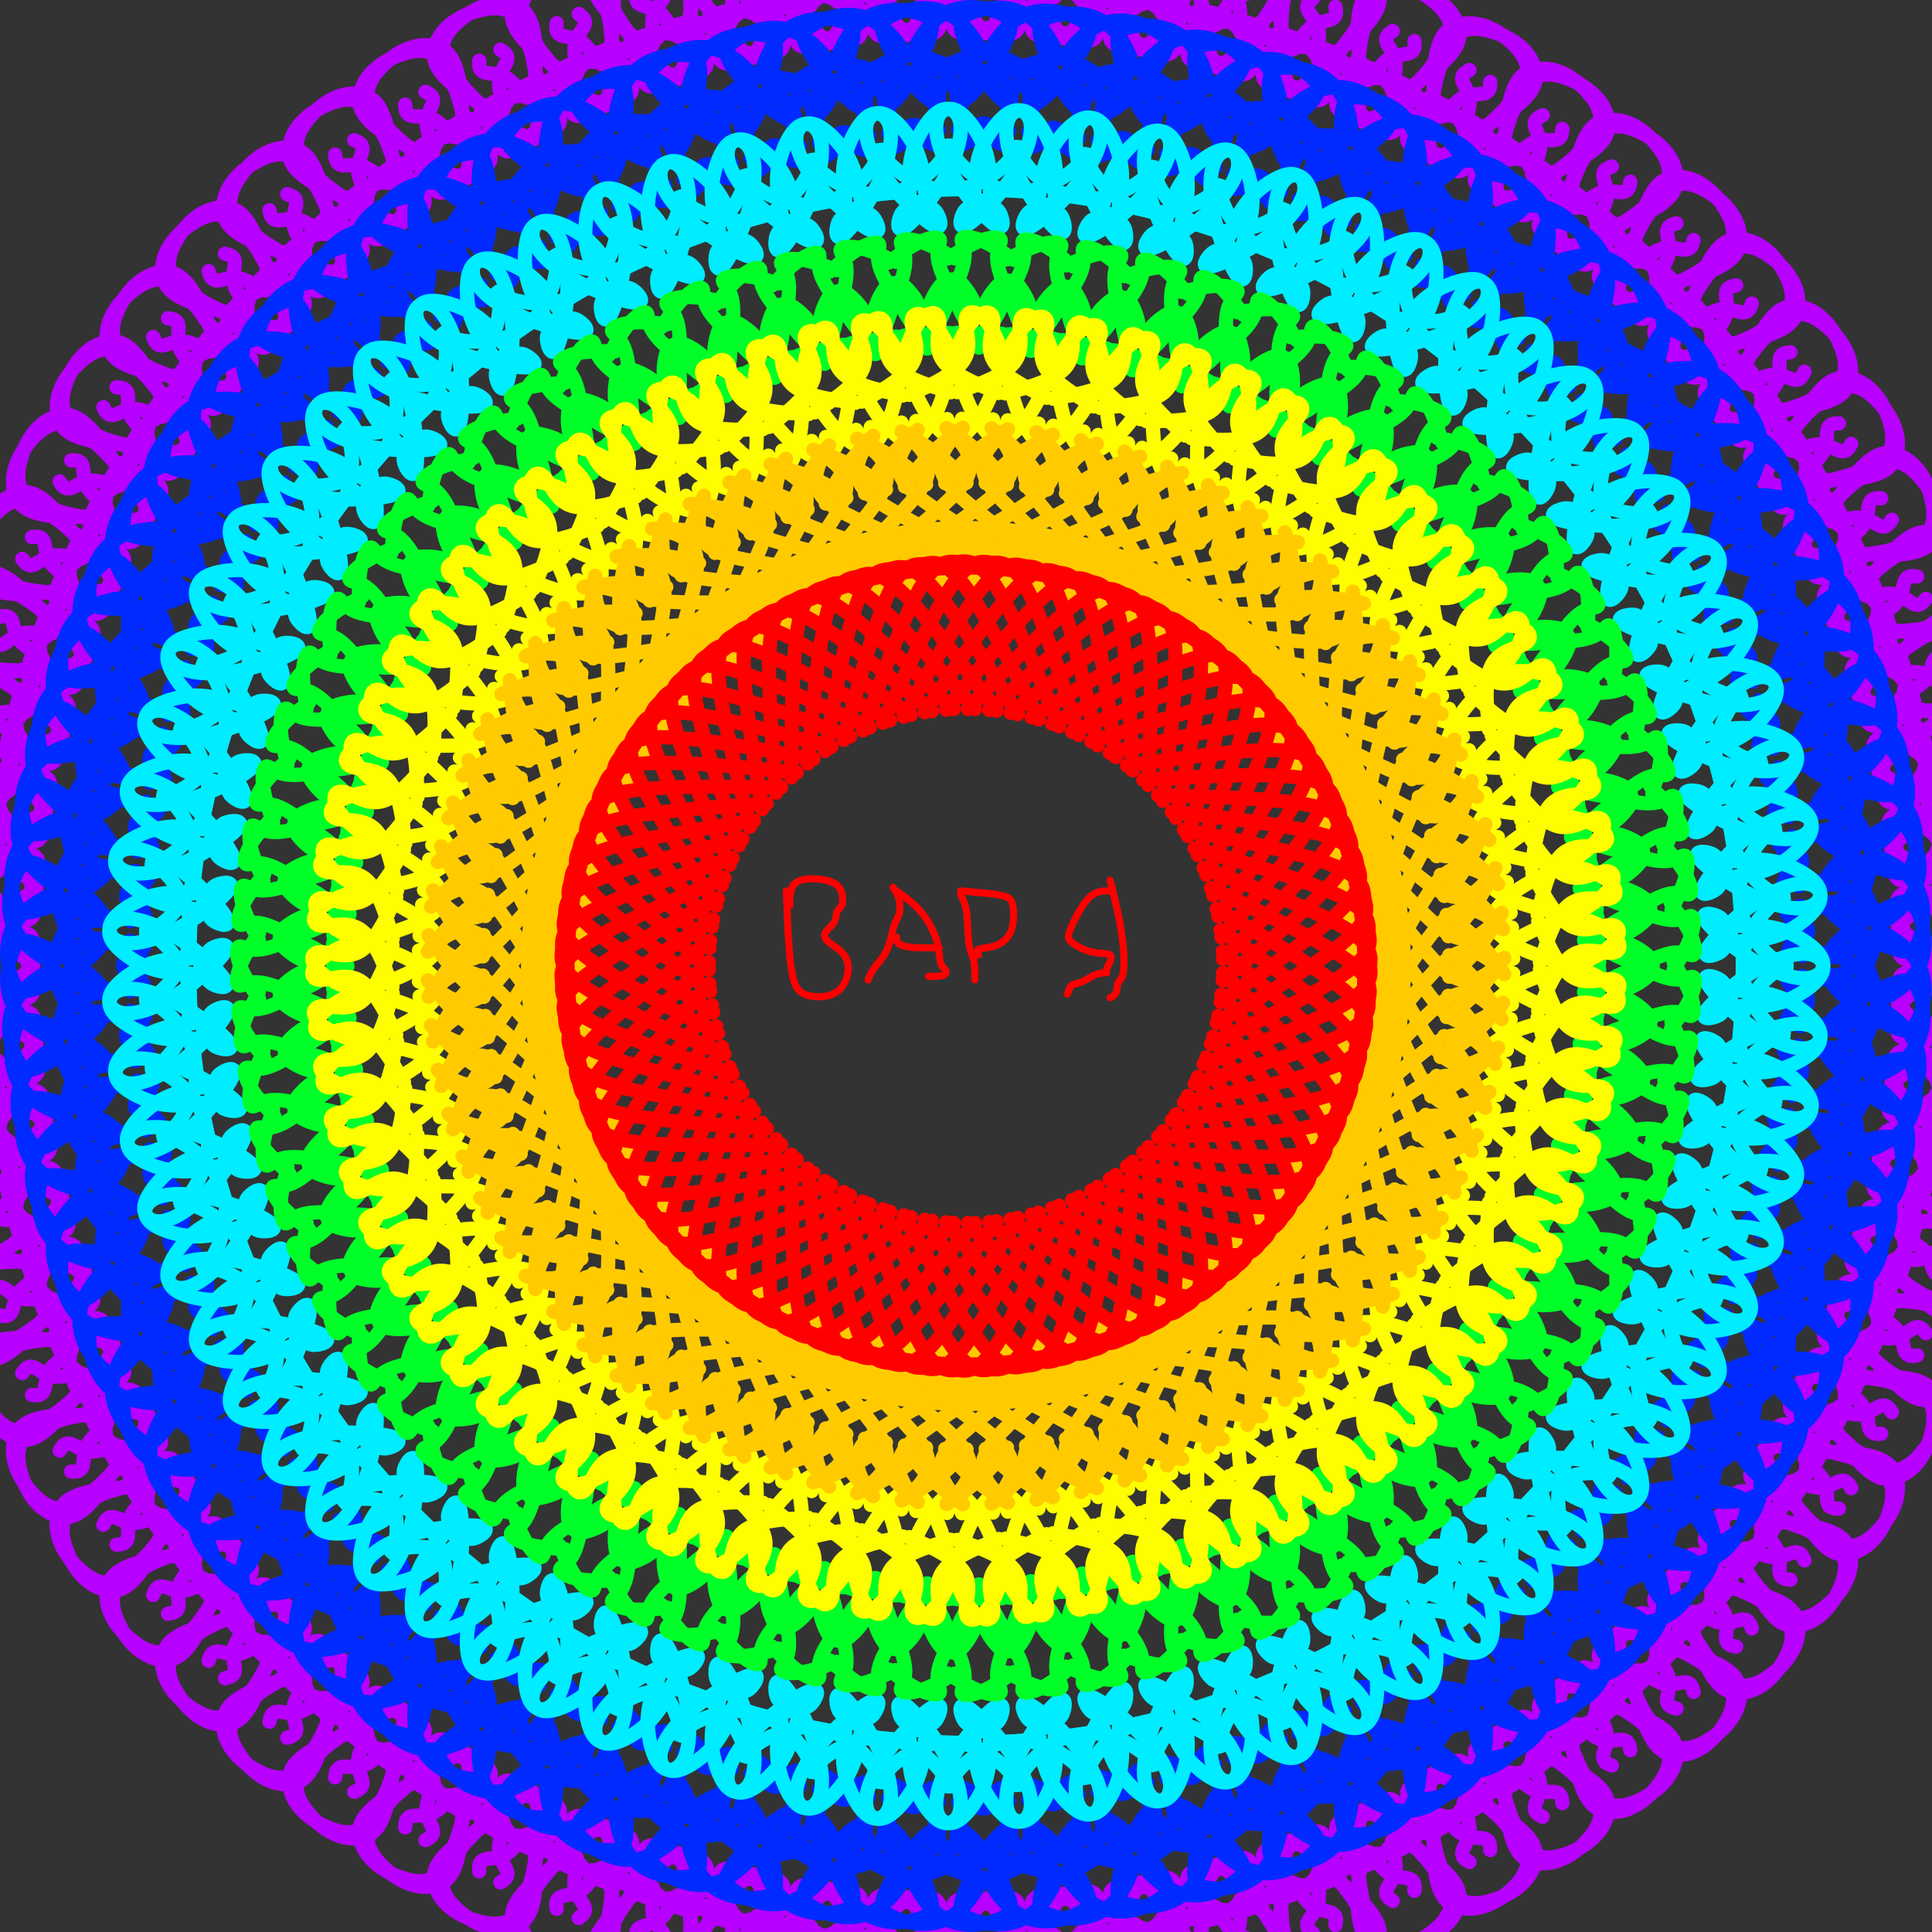 <?xml version="1.0" encoding="utf-8"?>
<!-- Generator: https://www.toybytoy.com/console/Draw-mandala -->
<svg width="543" class="boundless" height="543" viewBox="0 0 543 543" xmlns="http://www.w3.org/2000/svg" xmlns:xlink="http://www.w3.org/1999/xlink"><rect x="0" y="0" width="543" height="543" fill="#333333" stroke="none"/><style>symbol{overflow: visible;}</style><defs><symbol id="fig1"><path d="M-191.5,-179.1L-194,-179.4C-196.5,-179.7,-201.5,-180.4,-205.2,-180.1C-208.8,-179.7,-211.2,-178.4,-213,-176.6C-214.8,-174.7,-216.2,-172.4,-217,-167.2C-217.8,-162.1,-218.2,-154.1,-218.8,-148.9C-219.5,-143.7,-220.5,-141.4,-221.7,-139.9C-222.8,-138.4,-224.2,-137.7,-226.5,-139.1C-228.8,-140.4,-232.2,-143.7,-234.8,-145.4C-237.5,-147.1,-239.5,-147.1,-242.7,-148.4C-245.8,-149.7,-250.2,-152.4,-253.8,-152.6C-257.5,-152.7,-260.5,-150.4,-262.8,-147.7C-265.2,-145.1,-266.8,-142.1,-267.5,-139.1C-268.2,-136.1,-267.8,-133.1,-266.5,-130.9C-265.2,-128.7,-262.8,-127.4,-258.5,-126.7C-254.2,-126.1,-247.8,-126.1,-244.5,-126.6C-241.2,-127.1,-240.8,-128.1,-242,-129.4C-243.2,-130.7,-245.8,-132.4,-247,-134.6C-248.2,-136.7,-247.8,-139.4,-248.3,-140.7C-248.8,-142.1,-250.2,-142.1,-250.8,-142.1L-251.5,-142.1" fill="none" stroke="#b700ff" stroke-width="4" stroke-linecap="round"></path></symbol><symbol id="fig2"><path d="M-202.5,-159.1L-204.3,-159.2C-206.2,-159.4,-209.8,-159.7,-213.2,-158.9C-216.5,-158.1,-219.5,-156.1,-221.7,-153.2C-223.8,-150.4,-225.2,-146.7,-225.5,-144.2C-225.8,-141.7,-225.2,-140.4,-221.3,-139.4C-217.5,-138.4,-210.5,-137.7,-205.5,-138.1C-200.5,-138.4,-197.5,-139.7,-198.3,-140.9C-199.2,-142.1,-203.8,-143.1,-206.7,-141.7C-209.5,-140.4,-210.5,-136.7,-214,-133.4C-217.5,-130.1,-223.5,-127.1,-225.3,-122.2C-227.2,-117.4,-224.8,-110.7,-220.5,-106.4C-216.2,-102.1,-209.8,-100.1,-209,-99.1C-208.2,-98.1,-212.8,-98.1,-215,-97.2C-217.2,-96.4,-216.8,-94.7,-215.8,-93.6C-214.8,-92.4,-213.2,-91.7,-213.3,-91.1C-213.5,-90.4,-215.5,-89.7,-216.5,-89.4L-217.5,-89.1" fill="none" stroke="#002aff" stroke-width="4" stroke-linecap="round"></path></symbol><symbol id="fig3"><path d="M-169.5,-137.1L-171,-138.2C-172.5,-139.4,-175.5,-141.7,-179.8,-143.1C-184.2,-144.4,-189.8,-144.7,-192.8,-143.4C-195.8,-142.1,-196.2,-139.1,-193.7,-136.6C-191.2,-134.1,-185.8,-132.1,-178.8,-131.4C-171.8,-130.7,-163.2,-131.4,-160.5,-132.6C-157.8,-133.7,-161.2,-135.4,-163.2,-135.6C-165.2,-135.7,-165.8,-134.4,-167.7,-133.6C-169.5,-132.7,-172.5,-132.4,-174.3,-131.1C-176.2,-129.7,-176.8,-127.4,-179.2,-125.2C-181.5,-123.1,-185.5,-121.1,-188.8,-120.1C-192.2,-119.1,-194.8,-119.1,-196.2,-119.1L-197.5,-119.1" fill="none" stroke="#00ecff" stroke-width="4" stroke-linecap="round"></path></symbol><symbol id="fig4"><path d="M-161.5,-116.1L-161.3,-117.9C-161.2,-119.7,-160.8,-123.4,-160,-126.2C-159.2,-129.1,-157.8,-131.1,-157,-131.2C-156.2,-131.4,-155.8,-129.7,-154.3,-128.2C-152.8,-126.7,-150.2,-125.4,-146.3,-124.4C-142.5,-123.4,-137.5,-122.7,-135.5,-123.2C-133.5,-123.7,-134.5,-125.4,-137,-126.4C-139.5,-127.4,-143.5,-127.7,-145,-127.2C-146.5,-126.7,-145.5,-125.4,-143,-124.1C-140.5,-122.7,-136.5,-121.4,-133.7,-121.1C-130.8,-120.7,-129.2,-121.4,-128.2,-122.6C-127.2,-123.7,-126.8,-125.4,-125,-126.6C-123.2,-127.7,-119.8,-128.4,-118.2,-128.7L-116.5,-129.1" fill="none" stroke="#00ff28" stroke-width="4" stroke-linecap="round"></path></symbol><symbol id="fig5"><path d="M-121.5,-106.1L-120.2,-109.4C-118.8,-112.7,-116.2,-119.4,-117,-123.7C-117.8,-128.1,-122.2,-130.1,-124,-131.9C-125.8,-133.7,-125.2,-135.4,-122.8,-135.9C-120.5,-136.4,-116.5,-135.7,-111.8,-133.2C-107.2,-130.7,-101.8,-126.4,-96.8,-123.9C-91.8,-121.4,-87.2,-120.7,-86,-121.2C-84.8,-121.7,-87.2,-123.4,-88.3,-124.2L-89.5,-125.1" fill="none" stroke="#fffe00" stroke-width="4" stroke-linecap="round"></path></symbol><symbol id="fig6"><path d="M-70.5,-116.1L-70.2,-117.9C-69.8,-119.7,-69.2,-123.4,-67.5,-127.6C-65.8,-131.7,-63.2,-136.4,-62.5,-137.6C-61.8,-138.7,-63.2,-136.4,-64,-133.1C-64.8,-129.7,-65.2,-125.4,-60.7,-122.4C-56.2,-119.4,-46.8,-117.7,-40.2,-115.7C-33.5,-113.7,-29.5,-111.4,-27.7,-109.7C-25.8,-108.1,-26.2,-107.1,-26.8,-108.2C-27.5,-109.4,-28.5,-112.7,-26.5,-115.7C-24.5,-118.7,-19.5,-121.4,-14.2,-122.4C-8.8,-123.4,-3.2,-122.7,1.8,-119.7C6.8,-116.7,11.2,-111.4,14.3,-108.4C17.5,-105.4,19.5,-104.7,21.7,-105.2C23.8,-105.7,26.2,-107.4,27.3,-108.2L28.5,-109.1" fill="none" stroke="#ffcb00" stroke-width="4" stroke-linecap="round"></path></symbol><symbol id="fig7"><path d="M-17.5,-70.1L-13.5,-77.2C-9.5,-84.4,-1.5,-98.7,4.2,-105.9C9.8,-113.1,13.2,-113.1,15.5,-112.6C17.8,-112.1,19.2,-111.1,19.8,-110.6L20.5,-110.1" fill="none" stroke="#ff0000" stroke-width="4" stroke-linecap="round"></path></symbol><symbol id="fig8"><path d="M-50.5,-21.1L-50.3,-16.7C-50.2,-12.4,-49.8,-3.7,-49,1.3C-48.2,6.3,-46.8,7.6,-44.3,8.3C-41.8,8.9,-38.2,8.9,-35.8,6.9C-33.5,4.9,-32.5,0.9,-33.5,-1.7C-34.5,-4.4,-37.5,-5.7,-38.8,-6.9C-40.2,-8.1,-39.8,-9.1,-39.2,-9.9C-38.5,-10.7,-37.5,-11.4,-37,-12.4C-36.5,-13.4,-36.5,-14.7,-36.2,-15.4C-35.8,-16.1,-35.2,-16.1,-34.8,-17.4C-34.5,-18.7,-34.5,-21.4,-36.5,-22.9C-38.5,-24.4,-42.5,-24.7,-45,-24.4C-47.5,-24.1,-48.5,-23.1,-49,-21.7C-49.5,-20.4,-49.5,-18.7,-49.5,-17.9L-49.5,-17.1" fill="none" stroke="#ff0000" stroke-width="2" stroke-linecap="round"></path></symbol><symbol id="fig9"><path d="M-20.5,-22.1L-20.2,-21.6C-19.8,-21.1,-19.2,-20.1,-18.8,-18.7C-18.5,-17.4,-18.5,-15.7,-18.8,-14.6C-19.2,-13.4,-19.8,-12.7,-20.3,-11.1C-20.8,-9.4,-21.2,-6.7,-22.2,-4.6C-23.2,-2.4,-24.8,-0.7,-25.8,0.6C-26.8,1.9,-27.2,2.9,-27.3,3.4L-27.5,3.9" fill="none" stroke="#ff0000" stroke-width="2" stroke-linecap="round"></path></symbol><symbol id="fig10"><path d="M-19.5,-21.1L-18.3,-20.2C-17.2,-19.4,-14.8,-17.7,-12.8,-15.4C-10.8,-13.1,-9.2,-10.1,-8.3,-7.4C-7.5,-4.7,-7.5,-2.4,-7.2,-1.1C-6.8,0.3,-6.2,0.6,-5.8,1.1C-5.5,1.6,-5.5,2.3,-6.3,2.6C-7.2,2.9,-8.8,2.9,-9.7,2.9L-10.5,2.9" fill="none" stroke="#ff0000" stroke-width="2" stroke-linecap="round"></path></symbol><symbol id="fig11"><path d="M-19.5,-8.1L-19.5,-7.7C-19.5,-7.4,-19.5,-6.7,-18.8,-6.2C-18.2,-5.7,-16.8,-5.4,-14.8,-5.2C-12.8,-5.1,-10.2,-5.1,-8.8,-5.1L-7.5,-5.1" fill="none" stroke="#ff0000" stroke-width="2" stroke-linecap="round"></path></symbol><symbol id="fig12"><path d="M-1.5,-20.1L-1.2,-19.4C-0.8,-18.7,-0.2,-17.4,0.2,-14.9C0.5,-12.4,0.5,-8.7,0.8,-6.4C1.2,-4.1,1.8,-3.1,2.2,-1.6C2.5,-0.1,2.5,1.9,2.5,2.9L2.5,3.9" fill="none" stroke="#ff0000" stroke-width="2" stroke-linecap="round"></path></symbol><symbol id="fig13"><path d="M-1.5,-21.1L0.7,-20.9C2.8,-20.7,7.2,-20.4,9.7,-19.9C12.2,-19.4,12.8,-18.7,13.2,-16.9C13.5,-15.1,13.5,-12.1,12.7,-9.9C11.8,-7.7,10.2,-6.4,8.3,-5.7C6.5,-5.1,4.5,-5.1,3.7,-4.7C2.8,-4.4,3.2,-3.7,3.3,-3.4L3.5,-3.1" fill="none" stroke="#ff0000" stroke-width="2" stroke-linecap="round"></path></symbol><symbol id="fig14"><path d="M40.5,-24.1L41.2,-21.4C41.8,-18.7,43.2,-13.4,43.8,-8.7C44.5,-4.1,44.5,-0.1,44.2,1.9C43.8,3.9,43.2,3.9,42.8,4.6C42.5,5.3,42.5,6.6,42.2,7.4C41.8,8.3,41.2,8.6,40.8,8.8L40.5,8.9" fill="none" stroke="#ff0000" stroke-width="2" stroke-linecap="round"></path></symbol><symbol id="fig15"><path d="M40.5,-21.1L39.5,-21.1C38.5,-21.1,36.5,-21.1,34.5,-19.1C32.5,-17.1,30.5,-13.1,29.5,-10.7C28.5,-8.4,28.5,-7.7,29.7,-6.7C30.8,-5.7,33.2,-4.4,35.5,-3.9C37.8,-3.4,40.2,-3.7,40.7,-2.9C41.2,-2.1,39.8,-0.1,39.5,0.9C39.2,1.9,39.8,1.9,39.5,1.9C39.2,1.9,37.8,1.9,36.5,2.4C35.2,2.9,33.8,3.9,32.7,4.4C31.5,4.9,30.5,4.9,29.8,5.4C29.2,5.9,28.8,6.9,28.7,7.4L28.5,7.9" fill="none" stroke="#ff0000" stroke-width="2" stroke-linecap="round"></path></symbol></defs><g transform="translate(271.5, 271.5)"><g id="layer1"><use xlink:href="#fig1" transform="rotate(0)"></use><use xlink:href="#fig1" transform="rotate(2.4) scale(-1,1)"></use><use xlink:href="#fig1" transform="rotate(4.8)"></use><use xlink:href="#fig1" transform="rotate(7.2) scale(-1,1)"></use><use xlink:href="#fig1" transform="rotate(9.6)"></use><use xlink:href="#fig1" transform="rotate(12) scale(-1,1)"></use><use xlink:href="#fig1" transform="rotate(14.4)"></use><use xlink:href="#fig1" transform="rotate(16.8) scale(-1,1)"></use><use xlink:href="#fig1" transform="rotate(19.2)"></use><use xlink:href="#fig1" transform="rotate(21.6) scale(-1,1)"></use><use xlink:href="#fig1" transform="rotate(24)"></use><use xlink:href="#fig1" transform="rotate(26.4) scale(-1,1)"></use><use xlink:href="#fig1" transform="rotate(28.8)"></use><use xlink:href="#fig1" transform="rotate(31.2) scale(-1,1)"></use><use xlink:href="#fig1" transform="rotate(33.6)"></use><use xlink:href="#fig1" transform="rotate(36) scale(-1,1)"></use><use xlink:href="#fig1" transform="rotate(38.4)"></use><use xlink:href="#fig1" transform="rotate(40.8) scale(-1,1)"></use><use xlink:href="#fig1" transform="rotate(43.2)"></use><use xlink:href="#fig1" transform="rotate(45.6) scale(-1,1)"></use><use xlink:href="#fig1" transform="rotate(48)"></use><use xlink:href="#fig1" transform="rotate(50.4) scale(-1,1)"></use><use xlink:href="#fig1" transform="rotate(52.8)"></use><use xlink:href="#fig1" transform="rotate(55.2) scale(-1,1)"></use><use xlink:href="#fig1" transform="rotate(57.6)"></use><use xlink:href="#fig1" transform="rotate(60) scale(-1,1)"></use><use xlink:href="#fig1" transform="rotate(62.4)"></use><use xlink:href="#fig1" transform="rotate(64.8) scale(-1,1)"></use><use xlink:href="#fig1" transform="rotate(67.2)"></use><use xlink:href="#fig1" transform="rotate(69.6) scale(-1,1)"></use><use xlink:href="#fig1" transform="rotate(72)"></use><use xlink:href="#fig1" transform="rotate(74.4) scale(-1,1)"></use><use xlink:href="#fig1" transform="rotate(76.8)"></use><use xlink:href="#fig1" transform="rotate(79.2) scale(-1,1)"></use><use xlink:href="#fig1" transform="rotate(81.6)"></use><use xlink:href="#fig1" transform="rotate(84) scale(-1,1)"></use><use xlink:href="#fig1" transform="rotate(86.4)"></use><use xlink:href="#fig1" transform="rotate(88.8) scale(-1,1)"></use><use xlink:href="#fig1" transform="rotate(91.2)"></use><use xlink:href="#fig1" transform="rotate(93.6) scale(-1,1)"></use><use xlink:href="#fig1" transform="rotate(96)"></use><use xlink:href="#fig1" transform="rotate(98.4) scale(-1,1)"></use><use xlink:href="#fig1" transform="rotate(100.8)"></use><use xlink:href="#fig1" transform="rotate(103.2) scale(-1,1)"></use><use xlink:href="#fig1" transform="rotate(105.6)"></use><use xlink:href="#fig1" transform="rotate(108) scale(-1,1)"></use><use xlink:href="#fig1" transform="rotate(110.4)"></use><use xlink:href="#fig1" transform="rotate(112.8) scale(-1,1)"></use><use xlink:href="#fig1" transform="rotate(115.2)"></use><use xlink:href="#fig1" transform="rotate(117.6) scale(-1,1)"></use><use xlink:href="#fig1" transform="rotate(120)"></use><use xlink:href="#fig1" transform="rotate(122.4) scale(-1,1)"></use><use xlink:href="#fig1" transform="rotate(124.8)"></use><use xlink:href="#fig1" transform="rotate(127.2) scale(-1,1)"></use><use xlink:href="#fig1" transform="rotate(129.6)"></use><use xlink:href="#fig1" transform="rotate(132) scale(-1,1)"></use><use xlink:href="#fig1" transform="rotate(134.4)"></use><use xlink:href="#fig1" transform="rotate(136.8) scale(-1,1)"></use><use xlink:href="#fig1" transform="rotate(139.2)"></use><use xlink:href="#fig1" transform="rotate(141.6) scale(-1,1)"></use><use xlink:href="#fig1" transform="rotate(144)"></use><use xlink:href="#fig1" transform="rotate(146.4) scale(-1,1)"></use><use xlink:href="#fig1" transform="rotate(148.8)"></use><use xlink:href="#fig1" transform="rotate(151.2) scale(-1,1)"></use><use xlink:href="#fig1" transform="rotate(153.6)"></use><use xlink:href="#fig1" transform="rotate(156) scale(-1,1)"></use><use xlink:href="#fig1" transform="rotate(158.4)"></use><use xlink:href="#fig1" transform="rotate(160.8) scale(-1,1)"></use><use xlink:href="#fig1" transform="rotate(163.2)"></use><use xlink:href="#fig1" transform="rotate(165.6) scale(-1,1)"></use><use xlink:href="#fig1" transform="rotate(168)"></use><use xlink:href="#fig1" transform="rotate(170.4) scale(-1,1)"></use><use xlink:href="#fig1" transform="rotate(172.8)"></use><use xlink:href="#fig1" transform="rotate(175.2) scale(-1,1)"></use><use xlink:href="#fig1" transform="rotate(177.6)"></use><use xlink:href="#fig1" transform="rotate(180) scale(-1,1)"></use><use xlink:href="#fig1" transform="rotate(182.4)"></use><use xlink:href="#fig1" transform="rotate(184.8) scale(-1,1)"></use><use xlink:href="#fig1" transform="rotate(187.2)"></use><use xlink:href="#fig1" transform="rotate(189.6) scale(-1,1)"></use><use xlink:href="#fig1" transform="rotate(192)"></use><use xlink:href="#fig1" transform="rotate(194.4) scale(-1,1)"></use><use xlink:href="#fig1" transform="rotate(196.8)"></use><use xlink:href="#fig1" transform="rotate(199.2) scale(-1,1)"></use><use xlink:href="#fig1" transform="rotate(201.6)"></use><use xlink:href="#fig1" transform="rotate(204) scale(-1,1)"></use><use xlink:href="#fig1" transform="rotate(206.4)"></use><use xlink:href="#fig1" transform="rotate(208.8) scale(-1,1)"></use><use xlink:href="#fig1" transform="rotate(211.2)"></use><use xlink:href="#fig1" transform="rotate(213.6) scale(-1,1)"></use><use xlink:href="#fig1" transform="rotate(216)"></use><use xlink:href="#fig1" transform="rotate(218.4) scale(-1,1)"></use><use xlink:href="#fig1" transform="rotate(220.8)"></use><use xlink:href="#fig1" transform="rotate(223.2) scale(-1,1)"></use><use xlink:href="#fig1" transform="rotate(225.6)"></use><use xlink:href="#fig1" transform="rotate(228) scale(-1,1)"></use><use xlink:href="#fig1" transform="rotate(230.4)"></use><use xlink:href="#fig1" transform="rotate(232.8) scale(-1,1)"></use><use xlink:href="#fig1" transform="rotate(235.2)"></use><use xlink:href="#fig1" transform="rotate(237.6) scale(-1,1)"></use><use xlink:href="#fig1" transform="rotate(240)"></use><use xlink:href="#fig1" transform="rotate(242.4) scale(-1,1)"></use><use xlink:href="#fig1" transform="rotate(244.8)"></use><use xlink:href="#fig1" transform="rotate(247.2) scale(-1,1)"></use><use xlink:href="#fig1" transform="rotate(249.6)"></use><use xlink:href="#fig1" transform="rotate(252) scale(-1,1)"></use><use xlink:href="#fig1" transform="rotate(254.4)"></use><use xlink:href="#fig1" transform="rotate(256.8) scale(-1,1)"></use><use xlink:href="#fig1" transform="rotate(259.2)"></use><use xlink:href="#fig1" transform="rotate(261.6) scale(-1,1)"></use><use xlink:href="#fig1" transform="rotate(264)"></use><use xlink:href="#fig1" transform="rotate(266.4) scale(-1,1)"></use><use xlink:href="#fig1" transform="rotate(268.8)"></use><use xlink:href="#fig1" transform="rotate(271.2) scale(-1,1)"></use><use xlink:href="#fig1" transform="rotate(273.6)"></use><use xlink:href="#fig1" transform="rotate(276) scale(-1,1)"></use><use xlink:href="#fig1" transform="rotate(278.4)"></use><use xlink:href="#fig1" transform="rotate(280.8) scale(-1,1)"></use><use xlink:href="#fig1" transform="rotate(283.2)"></use><use xlink:href="#fig1" transform="rotate(285.6) scale(-1,1)"></use><use xlink:href="#fig1" transform="rotate(288)"></use><use xlink:href="#fig1" transform="rotate(290.4) scale(-1,1)"></use><use xlink:href="#fig1" transform="rotate(292.8)"></use><use xlink:href="#fig1" transform="rotate(295.2) scale(-1,1)"></use><use xlink:href="#fig1" transform="rotate(297.6)"></use><use xlink:href="#fig1" transform="rotate(300) scale(-1,1)"></use><use xlink:href="#fig1" transform="rotate(302.4)"></use><use xlink:href="#fig1" transform="rotate(304.8) scale(-1,1)"></use><use xlink:href="#fig1" transform="rotate(307.2)"></use><use xlink:href="#fig1" transform="rotate(309.6) scale(-1,1)"></use><use xlink:href="#fig1" transform="rotate(312)"></use><use xlink:href="#fig1" transform="rotate(314.4) scale(-1,1)"></use><use xlink:href="#fig1" transform="rotate(316.8)"></use><use xlink:href="#fig1" transform="rotate(319.2) scale(-1,1)"></use><use xlink:href="#fig1" transform="rotate(321.6)"></use><use xlink:href="#fig1" transform="rotate(324) scale(-1,1)"></use><use xlink:href="#fig1" transform="rotate(326.4)"></use><use xlink:href="#fig1" transform="rotate(328.8) scale(-1,1)"></use><use xlink:href="#fig1" transform="rotate(331.2)"></use><use xlink:href="#fig1" transform="rotate(333.6) scale(-1,1)"></use><use xlink:href="#fig1" transform="rotate(336)"></use><use xlink:href="#fig1" transform="rotate(338.4) scale(-1,1)"></use><use xlink:href="#fig1" transform="rotate(340.8)"></use><use xlink:href="#fig1" transform="rotate(343.2) scale(-1,1)"></use><use xlink:href="#fig1" transform="rotate(345.6)"></use><use xlink:href="#fig1" transform="rotate(348) scale(-1,1)"></use><use xlink:href="#fig1" transform="rotate(350.4)"></use><use xlink:href="#fig1" transform="rotate(352.8) scale(-1,1)"></use><use xlink:href="#fig1" transform="rotate(355.2)"></use><use xlink:href="#fig1" transform="rotate(357.6) scale(-1,1)"></use></g><g id="layer2"><use xlink:href="#fig2" transform="rotate(0)"></use><use xlink:href="#fig2" transform="rotate(2.4) scale(-1,1)"></use><use xlink:href="#fig2" transform="rotate(4.8)"></use><use xlink:href="#fig2" transform="rotate(7.2) scale(-1,1)"></use><use xlink:href="#fig2" transform="rotate(9.6)"></use><use xlink:href="#fig2" transform="rotate(12) scale(-1,1)"></use><use xlink:href="#fig2" transform="rotate(14.4)"></use><use xlink:href="#fig2" transform="rotate(16.8) scale(-1,1)"></use><use xlink:href="#fig2" transform="rotate(19.2)"></use><use xlink:href="#fig2" transform="rotate(21.6) scale(-1,1)"></use><use xlink:href="#fig2" transform="rotate(24)"></use><use xlink:href="#fig2" transform="rotate(26.4) scale(-1,1)"></use><use xlink:href="#fig2" transform="rotate(28.8)"></use><use xlink:href="#fig2" transform="rotate(31.2) scale(-1,1)"></use><use xlink:href="#fig2" transform="rotate(33.6)"></use><use xlink:href="#fig2" transform="rotate(36) scale(-1,1)"></use><use xlink:href="#fig2" transform="rotate(38.4)"></use><use xlink:href="#fig2" transform="rotate(40.8) scale(-1,1)"></use><use xlink:href="#fig2" transform="rotate(43.2)"></use><use xlink:href="#fig2" transform="rotate(45.6) scale(-1,1)"></use><use xlink:href="#fig2" transform="rotate(48)"></use><use xlink:href="#fig2" transform="rotate(50.4) scale(-1,1)"></use><use xlink:href="#fig2" transform="rotate(52.8)"></use><use xlink:href="#fig2" transform="rotate(55.2) scale(-1,1)"></use><use xlink:href="#fig2" transform="rotate(57.6)"></use><use xlink:href="#fig2" transform="rotate(60) scale(-1,1)"></use><use xlink:href="#fig2" transform="rotate(62.4)"></use><use xlink:href="#fig2" transform="rotate(64.8) scale(-1,1)"></use><use xlink:href="#fig2" transform="rotate(67.2)"></use><use xlink:href="#fig2" transform="rotate(69.6) scale(-1,1)"></use><use xlink:href="#fig2" transform="rotate(72)"></use><use xlink:href="#fig2" transform="rotate(74.4) scale(-1,1)"></use><use xlink:href="#fig2" transform="rotate(76.8)"></use><use xlink:href="#fig2" transform="rotate(79.2) scale(-1,1)"></use><use xlink:href="#fig2" transform="rotate(81.6)"></use><use xlink:href="#fig2" transform="rotate(84) scale(-1,1)"></use><use xlink:href="#fig2" transform="rotate(86.4)"></use><use xlink:href="#fig2" transform="rotate(88.8) scale(-1,1)"></use><use xlink:href="#fig2" transform="rotate(91.2)"></use><use xlink:href="#fig2" transform="rotate(93.6) scale(-1,1)"></use><use xlink:href="#fig2" transform="rotate(96)"></use><use xlink:href="#fig2" transform="rotate(98.4) scale(-1,1)"></use><use xlink:href="#fig2" transform="rotate(100.8)"></use><use xlink:href="#fig2" transform="rotate(103.2) scale(-1,1)"></use><use xlink:href="#fig2" transform="rotate(105.6)"></use><use xlink:href="#fig2" transform="rotate(108) scale(-1,1)"></use><use xlink:href="#fig2" transform="rotate(110.4)"></use><use xlink:href="#fig2" transform="rotate(112.8) scale(-1,1)"></use><use xlink:href="#fig2" transform="rotate(115.2)"></use><use xlink:href="#fig2" transform="rotate(117.6) scale(-1,1)"></use><use xlink:href="#fig2" transform="rotate(120)"></use><use xlink:href="#fig2" transform="rotate(122.4) scale(-1,1)"></use><use xlink:href="#fig2" transform="rotate(124.8)"></use><use xlink:href="#fig2" transform="rotate(127.2) scale(-1,1)"></use><use xlink:href="#fig2" transform="rotate(129.6)"></use><use xlink:href="#fig2" transform="rotate(132) scale(-1,1)"></use><use xlink:href="#fig2" transform="rotate(134.4)"></use><use xlink:href="#fig2" transform="rotate(136.8) scale(-1,1)"></use><use xlink:href="#fig2" transform="rotate(139.2)"></use><use xlink:href="#fig2" transform="rotate(141.6) scale(-1,1)"></use><use xlink:href="#fig2" transform="rotate(144)"></use><use xlink:href="#fig2" transform="rotate(146.4) scale(-1,1)"></use><use xlink:href="#fig2" transform="rotate(148.8)"></use><use xlink:href="#fig2" transform="rotate(151.2) scale(-1,1)"></use><use xlink:href="#fig2" transform="rotate(153.6)"></use><use xlink:href="#fig2" transform="rotate(156) scale(-1,1)"></use><use xlink:href="#fig2" transform="rotate(158.4)"></use><use xlink:href="#fig2" transform="rotate(160.8) scale(-1,1)"></use><use xlink:href="#fig2" transform="rotate(163.2)"></use><use xlink:href="#fig2" transform="rotate(165.6) scale(-1,1)"></use><use xlink:href="#fig2" transform="rotate(168)"></use><use xlink:href="#fig2" transform="rotate(170.4) scale(-1,1)"></use><use xlink:href="#fig2" transform="rotate(172.8)"></use><use xlink:href="#fig2" transform="rotate(175.2) scale(-1,1)"></use><use xlink:href="#fig2" transform="rotate(177.6)"></use><use xlink:href="#fig2" transform="rotate(180) scale(-1,1)"></use><use xlink:href="#fig2" transform="rotate(182.4)"></use><use xlink:href="#fig2" transform="rotate(184.8) scale(-1,1)"></use><use xlink:href="#fig2" transform="rotate(187.2)"></use><use xlink:href="#fig2" transform="rotate(189.6) scale(-1,1)"></use><use xlink:href="#fig2" transform="rotate(192)"></use><use xlink:href="#fig2" transform="rotate(194.4) scale(-1,1)"></use><use xlink:href="#fig2" transform="rotate(196.8)"></use><use xlink:href="#fig2" transform="rotate(199.2) scale(-1,1)"></use><use xlink:href="#fig2" transform="rotate(201.6)"></use><use xlink:href="#fig2" transform="rotate(204) scale(-1,1)"></use><use xlink:href="#fig2" transform="rotate(206.4)"></use><use xlink:href="#fig2" transform="rotate(208.8) scale(-1,1)"></use><use xlink:href="#fig2" transform="rotate(211.2)"></use><use xlink:href="#fig2" transform="rotate(213.6) scale(-1,1)"></use><use xlink:href="#fig2" transform="rotate(216)"></use><use xlink:href="#fig2" transform="rotate(218.4) scale(-1,1)"></use><use xlink:href="#fig2" transform="rotate(220.8)"></use><use xlink:href="#fig2" transform="rotate(223.2) scale(-1,1)"></use><use xlink:href="#fig2" transform="rotate(225.6)"></use><use xlink:href="#fig2" transform="rotate(228) scale(-1,1)"></use><use xlink:href="#fig2" transform="rotate(230.4)"></use><use xlink:href="#fig2" transform="rotate(232.8) scale(-1,1)"></use><use xlink:href="#fig2" transform="rotate(235.2)"></use><use xlink:href="#fig2" transform="rotate(237.6) scale(-1,1)"></use><use xlink:href="#fig2" transform="rotate(240)"></use><use xlink:href="#fig2" transform="rotate(242.4) scale(-1,1)"></use><use xlink:href="#fig2" transform="rotate(244.8)"></use><use xlink:href="#fig2" transform="rotate(247.2) scale(-1,1)"></use><use xlink:href="#fig2" transform="rotate(249.6)"></use><use xlink:href="#fig2" transform="rotate(252) scale(-1,1)"></use><use xlink:href="#fig2" transform="rotate(254.4)"></use><use xlink:href="#fig2" transform="rotate(256.8) scale(-1,1)"></use><use xlink:href="#fig2" transform="rotate(259.2)"></use><use xlink:href="#fig2" transform="rotate(261.6) scale(-1,1)"></use><use xlink:href="#fig2" transform="rotate(264)"></use><use xlink:href="#fig2" transform="rotate(266.4) scale(-1,1)"></use><use xlink:href="#fig2" transform="rotate(268.8)"></use><use xlink:href="#fig2" transform="rotate(271.2) scale(-1,1)"></use><use xlink:href="#fig2" transform="rotate(273.6)"></use><use xlink:href="#fig2" transform="rotate(276) scale(-1,1)"></use><use xlink:href="#fig2" transform="rotate(278.4)"></use><use xlink:href="#fig2" transform="rotate(280.8) scale(-1,1)"></use><use xlink:href="#fig2" transform="rotate(283.2)"></use><use xlink:href="#fig2" transform="rotate(285.6) scale(-1,1)"></use><use xlink:href="#fig2" transform="rotate(288)"></use><use xlink:href="#fig2" transform="rotate(290.4) scale(-1,1)"></use><use xlink:href="#fig2" transform="rotate(292.8)"></use><use xlink:href="#fig2" transform="rotate(295.2) scale(-1,1)"></use><use xlink:href="#fig2" transform="rotate(297.6)"></use><use xlink:href="#fig2" transform="rotate(300) scale(-1,1)"></use><use xlink:href="#fig2" transform="rotate(302.4)"></use><use xlink:href="#fig2" transform="rotate(304.8) scale(-1,1)"></use><use xlink:href="#fig2" transform="rotate(307.2)"></use><use xlink:href="#fig2" transform="rotate(309.6) scale(-1,1)"></use><use xlink:href="#fig2" transform="rotate(312)"></use><use xlink:href="#fig2" transform="rotate(314.4) scale(-1,1)"></use><use xlink:href="#fig2" transform="rotate(316.8)"></use><use xlink:href="#fig2" transform="rotate(319.2) scale(-1,1)"></use><use xlink:href="#fig2" transform="rotate(321.6)"></use><use xlink:href="#fig2" transform="rotate(324) scale(-1,1)"></use><use xlink:href="#fig2" transform="rotate(326.4)"></use><use xlink:href="#fig2" transform="rotate(328.8) scale(-1,1)"></use><use xlink:href="#fig2" transform="rotate(331.2)"></use><use xlink:href="#fig2" transform="rotate(333.6) scale(-1,1)"></use><use xlink:href="#fig2" transform="rotate(336)"></use><use xlink:href="#fig2" transform="rotate(338.4) scale(-1,1)"></use><use xlink:href="#fig2" transform="rotate(340.8)"></use><use xlink:href="#fig2" transform="rotate(343.2) scale(-1,1)"></use><use xlink:href="#fig2" transform="rotate(345.6)"></use><use xlink:href="#fig2" transform="rotate(348) scale(-1,1)"></use><use xlink:href="#fig2" transform="rotate(350.4)"></use><use xlink:href="#fig2" transform="rotate(352.8) scale(-1,1)"></use><use xlink:href="#fig2" transform="rotate(355.2)"></use><use xlink:href="#fig2" transform="rotate(357.6) scale(-1,1)"></use></g><g id="layer3"><use xlink:href="#fig3" transform="rotate(0)"></use><use xlink:href="#fig3" transform="rotate(2.4) scale(-1,1)"></use><use xlink:href="#fig3" transform="rotate(4.8)"></use><use xlink:href="#fig3" transform="rotate(7.2) scale(-1,1)"></use><use xlink:href="#fig3" transform="rotate(9.6)"></use><use xlink:href="#fig3" transform="rotate(12) scale(-1,1)"></use><use xlink:href="#fig3" transform="rotate(14.4)"></use><use xlink:href="#fig3" transform="rotate(16.8) scale(-1,1)"></use><use xlink:href="#fig3" transform="rotate(19.2)"></use><use xlink:href="#fig3" transform="rotate(21.6) scale(-1,1)"></use><use xlink:href="#fig3" transform="rotate(24)"></use><use xlink:href="#fig3" transform="rotate(26.4) scale(-1,1)"></use><use xlink:href="#fig3" transform="rotate(28.8)"></use><use xlink:href="#fig3" transform="rotate(31.2) scale(-1,1)"></use><use xlink:href="#fig3" transform="rotate(33.6)"></use><use xlink:href="#fig3" transform="rotate(36) scale(-1,1)"></use><use xlink:href="#fig3" transform="rotate(38.4)"></use><use xlink:href="#fig3" transform="rotate(40.8) scale(-1,1)"></use><use xlink:href="#fig3" transform="rotate(43.2)"></use><use xlink:href="#fig3" transform="rotate(45.6) scale(-1,1)"></use><use xlink:href="#fig3" transform="rotate(48)"></use><use xlink:href="#fig3" transform="rotate(50.4) scale(-1,1)"></use><use xlink:href="#fig3" transform="rotate(52.8)"></use><use xlink:href="#fig3" transform="rotate(55.2) scale(-1,1)"></use><use xlink:href="#fig3" transform="rotate(57.6)"></use><use xlink:href="#fig3" transform="rotate(60) scale(-1,1)"></use><use xlink:href="#fig3" transform="rotate(62.4)"></use><use xlink:href="#fig3" transform="rotate(64.8) scale(-1,1)"></use><use xlink:href="#fig3" transform="rotate(67.2)"></use><use xlink:href="#fig3" transform="rotate(69.6) scale(-1,1)"></use><use xlink:href="#fig3" transform="rotate(72)"></use><use xlink:href="#fig3" transform="rotate(74.4) scale(-1,1)"></use><use xlink:href="#fig3" transform="rotate(76.8)"></use><use xlink:href="#fig3" transform="rotate(79.2) scale(-1,1)"></use><use xlink:href="#fig3" transform="rotate(81.6)"></use><use xlink:href="#fig3" transform="rotate(84) scale(-1,1)"></use><use xlink:href="#fig3" transform="rotate(86.4)"></use><use xlink:href="#fig3" transform="rotate(88.8) scale(-1,1)"></use><use xlink:href="#fig3" transform="rotate(91.2)"></use><use xlink:href="#fig3" transform="rotate(93.6) scale(-1,1)"></use><use xlink:href="#fig3" transform="rotate(96)"></use><use xlink:href="#fig3" transform="rotate(98.4) scale(-1,1)"></use><use xlink:href="#fig3" transform="rotate(100.8)"></use><use xlink:href="#fig3" transform="rotate(103.2) scale(-1,1)"></use><use xlink:href="#fig3" transform="rotate(105.6)"></use><use xlink:href="#fig3" transform="rotate(108) scale(-1,1)"></use><use xlink:href="#fig3" transform="rotate(110.4)"></use><use xlink:href="#fig3" transform="rotate(112.8) scale(-1,1)"></use><use xlink:href="#fig3" transform="rotate(115.2)"></use><use xlink:href="#fig3" transform="rotate(117.6) scale(-1,1)"></use><use xlink:href="#fig3" transform="rotate(120)"></use><use xlink:href="#fig3" transform="rotate(122.4) scale(-1,1)"></use><use xlink:href="#fig3" transform="rotate(124.8)"></use><use xlink:href="#fig3" transform="rotate(127.2) scale(-1,1)"></use><use xlink:href="#fig3" transform="rotate(129.6)"></use><use xlink:href="#fig3" transform="rotate(132) scale(-1,1)"></use><use xlink:href="#fig3" transform="rotate(134.4)"></use><use xlink:href="#fig3" transform="rotate(136.8) scale(-1,1)"></use><use xlink:href="#fig3" transform="rotate(139.2)"></use><use xlink:href="#fig3" transform="rotate(141.6) scale(-1,1)"></use><use xlink:href="#fig3" transform="rotate(144)"></use><use xlink:href="#fig3" transform="rotate(146.4) scale(-1,1)"></use><use xlink:href="#fig3" transform="rotate(148.8)"></use><use xlink:href="#fig3" transform="rotate(151.2) scale(-1,1)"></use><use xlink:href="#fig3" transform="rotate(153.6)"></use><use xlink:href="#fig3" transform="rotate(156) scale(-1,1)"></use><use xlink:href="#fig3" transform="rotate(158.4)"></use><use xlink:href="#fig3" transform="rotate(160.8) scale(-1,1)"></use><use xlink:href="#fig3" transform="rotate(163.2)"></use><use xlink:href="#fig3" transform="rotate(165.6) scale(-1,1)"></use><use xlink:href="#fig3" transform="rotate(168)"></use><use xlink:href="#fig3" transform="rotate(170.4) scale(-1,1)"></use><use xlink:href="#fig3" transform="rotate(172.8)"></use><use xlink:href="#fig3" transform="rotate(175.2) scale(-1,1)"></use><use xlink:href="#fig3" transform="rotate(177.6)"></use><use xlink:href="#fig3" transform="rotate(180) scale(-1,1)"></use><use xlink:href="#fig3" transform="rotate(182.4)"></use><use xlink:href="#fig3" transform="rotate(184.8) scale(-1,1)"></use><use xlink:href="#fig3" transform="rotate(187.2)"></use><use xlink:href="#fig3" transform="rotate(189.6) scale(-1,1)"></use><use xlink:href="#fig3" transform="rotate(192)"></use><use xlink:href="#fig3" transform="rotate(194.4) scale(-1,1)"></use><use xlink:href="#fig3" transform="rotate(196.8)"></use><use xlink:href="#fig3" transform="rotate(199.2) scale(-1,1)"></use><use xlink:href="#fig3" transform="rotate(201.6)"></use><use xlink:href="#fig3" transform="rotate(204) scale(-1,1)"></use><use xlink:href="#fig3" transform="rotate(206.4)"></use><use xlink:href="#fig3" transform="rotate(208.8) scale(-1,1)"></use><use xlink:href="#fig3" transform="rotate(211.2)"></use><use xlink:href="#fig3" transform="rotate(213.6) scale(-1,1)"></use><use xlink:href="#fig3" transform="rotate(216)"></use><use xlink:href="#fig3" transform="rotate(218.4) scale(-1,1)"></use><use xlink:href="#fig3" transform="rotate(220.8)"></use><use xlink:href="#fig3" transform="rotate(223.2) scale(-1,1)"></use><use xlink:href="#fig3" transform="rotate(225.6)"></use><use xlink:href="#fig3" transform="rotate(228) scale(-1,1)"></use><use xlink:href="#fig3" transform="rotate(230.4)"></use><use xlink:href="#fig3" transform="rotate(232.8) scale(-1,1)"></use><use xlink:href="#fig3" transform="rotate(235.2)"></use><use xlink:href="#fig3" transform="rotate(237.6) scale(-1,1)"></use><use xlink:href="#fig3" transform="rotate(240)"></use><use xlink:href="#fig3" transform="rotate(242.4) scale(-1,1)"></use><use xlink:href="#fig3" transform="rotate(244.8)"></use><use xlink:href="#fig3" transform="rotate(247.2) scale(-1,1)"></use><use xlink:href="#fig3" transform="rotate(249.6)"></use><use xlink:href="#fig3" transform="rotate(252) scale(-1,1)"></use><use xlink:href="#fig3" transform="rotate(254.4)"></use><use xlink:href="#fig3" transform="rotate(256.8) scale(-1,1)"></use><use xlink:href="#fig3" transform="rotate(259.2)"></use><use xlink:href="#fig3" transform="rotate(261.6) scale(-1,1)"></use><use xlink:href="#fig3" transform="rotate(264)"></use><use xlink:href="#fig3" transform="rotate(266.4) scale(-1,1)"></use><use xlink:href="#fig3" transform="rotate(268.8)"></use><use xlink:href="#fig3" transform="rotate(271.2) scale(-1,1)"></use><use xlink:href="#fig3" transform="rotate(273.6)"></use><use xlink:href="#fig3" transform="rotate(276) scale(-1,1)"></use><use xlink:href="#fig3" transform="rotate(278.4)"></use><use xlink:href="#fig3" transform="rotate(280.8) scale(-1,1)"></use><use xlink:href="#fig3" transform="rotate(283.2)"></use><use xlink:href="#fig3" transform="rotate(285.6) scale(-1,1)"></use><use xlink:href="#fig3" transform="rotate(288)"></use><use xlink:href="#fig3" transform="rotate(290.4) scale(-1,1)"></use><use xlink:href="#fig3" transform="rotate(292.8)"></use><use xlink:href="#fig3" transform="rotate(295.2) scale(-1,1)"></use><use xlink:href="#fig3" transform="rotate(297.6)"></use><use xlink:href="#fig3" transform="rotate(300) scale(-1,1)"></use><use xlink:href="#fig3" transform="rotate(302.4)"></use><use xlink:href="#fig3" transform="rotate(304.8) scale(-1,1)"></use><use xlink:href="#fig3" transform="rotate(307.2)"></use><use xlink:href="#fig3" transform="rotate(309.6) scale(-1,1)"></use><use xlink:href="#fig3" transform="rotate(312)"></use><use xlink:href="#fig3" transform="rotate(314.4) scale(-1,1)"></use><use xlink:href="#fig3" transform="rotate(316.8)"></use><use xlink:href="#fig3" transform="rotate(319.2) scale(-1,1)"></use><use xlink:href="#fig3" transform="rotate(321.6)"></use><use xlink:href="#fig3" transform="rotate(324) scale(-1,1)"></use><use xlink:href="#fig3" transform="rotate(326.4)"></use><use xlink:href="#fig3" transform="rotate(328.8) scale(-1,1)"></use><use xlink:href="#fig3" transform="rotate(331.2)"></use><use xlink:href="#fig3" transform="rotate(333.6) scale(-1,1)"></use><use xlink:href="#fig3" transform="rotate(336)"></use><use xlink:href="#fig3" transform="rotate(338.4) scale(-1,1)"></use><use xlink:href="#fig3" transform="rotate(340.8)"></use><use xlink:href="#fig3" transform="rotate(343.2) scale(-1,1)"></use><use xlink:href="#fig3" transform="rotate(345.6)"></use><use xlink:href="#fig3" transform="rotate(348) scale(-1,1)"></use><use xlink:href="#fig3" transform="rotate(350.4)"></use><use xlink:href="#fig3" transform="rotate(352.8) scale(-1,1)"></use><use xlink:href="#fig3" transform="rotate(355.2)"></use><use xlink:href="#fig3" transform="rotate(357.6) scale(-1,1)"></use></g><g id="layer4"><use xlink:href="#fig4" transform="rotate(0)"></use><use xlink:href="#fig4" transform="rotate(2.4) scale(-1,1)"></use><use xlink:href="#fig4" transform="rotate(4.8)"></use><use xlink:href="#fig4" transform="rotate(7.2) scale(-1,1)"></use><use xlink:href="#fig4" transform="rotate(9.6)"></use><use xlink:href="#fig4" transform="rotate(12) scale(-1,1)"></use><use xlink:href="#fig4" transform="rotate(14.4)"></use><use xlink:href="#fig4" transform="rotate(16.8) scale(-1,1)"></use><use xlink:href="#fig4" transform="rotate(19.2)"></use><use xlink:href="#fig4" transform="rotate(21.6) scale(-1,1)"></use><use xlink:href="#fig4" transform="rotate(24)"></use><use xlink:href="#fig4" transform="rotate(26.4) scale(-1,1)"></use><use xlink:href="#fig4" transform="rotate(28.8)"></use><use xlink:href="#fig4" transform="rotate(31.2) scale(-1,1)"></use><use xlink:href="#fig4" transform="rotate(33.6)"></use><use xlink:href="#fig4" transform="rotate(36) scale(-1,1)"></use><use xlink:href="#fig4" transform="rotate(38.4)"></use><use xlink:href="#fig4" transform="rotate(40.8) scale(-1,1)"></use><use xlink:href="#fig4" transform="rotate(43.2)"></use><use xlink:href="#fig4" transform="rotate(45.6) scale(-1,1)"></use><use xlink:href="#fig4" transform="rotate(48)"></use><use xlink:href="#fig4" transform="rotate(50.4) scale(-1,1)"></use><use xlink:href="#fig4" transform="rotate(52.8)"></use><use xlink:href="#fig4" transform="rotate(55.2) scale(-1,1)"></use><use xlink:href="#fig4" transform="rotate(57.6)"></use><use xlink:href="#fig4" transform="rotate(60) scale(-1,1)"></use><use xlink:href="#fig4" transform="rotate(62.4)"></use><use xlink:href="#fig4" transform="rotate(64.8) scale(-1,1)"></use><use xlink:href="#fig4" transform="rotate(67.2)"></use><use xlink:href="#fig4" transform="rotate(69.6) scale(-1,1)"></use><use xlink:href="#fig4" transform="rotate(72)"></use><use xlink:href="#fig4" transform="rotate(74.4) scale(-1,1)"></use><use xlink:href="#fig4" transform="rotate(76.8)"></use><use xlink:href="#fig4" transform="rotate(79.2) scale(-1,1)"></use><use xlink:href="#fig4" transform="rotate(81.6)"></use><use xlink:href="#fig4" transform="rotate(84) scale(-1,1)"></use><use xlink:href="#fig4" transform="rotate(86.4)"></use><use xlink:href="#fig4" transform="rotate(88.8) scale(-1,1)"></use><use xlink:href="#fig4" transform="rotate(91.2)"></use><use xlink:href="#fig4" transform="rotate(93.6) scale(-1,1)"></use><use xlink:href="#fig4" transform="rotate(96)"></use><use xlink:href="#fig4" transform="rotate(98.4) scale(-1,1)"></use><use xlink:href="#fig4" transform="rotate(100.8)"></use><use xlink:href="#fig4" transform="rotate(103.2) scale(-1,1)"></use><use xlink:href="#fig4" transform="rotate(105.6)"></use><use xlink:href="#fig4" transform="rotate(108) scale(-1,1)"></use><use xlink:href="#fig4" transform="rotate(110.4)"></use><use xlink:href="#fig4" transform="rotate(112.8) scale(-1,1)"></use><use xlink:href="#fig4" transform="rotate(115.2)"></use><use xlink:href="#fig4" transform="rotate(117.6) scale(-1,1)"></use><use xlink:href="#fig4" transform="rotate(120)"></use><use xlink:href="#fig4" transform="rotate(122.4) scale(-1,1)"></use><use xlink:href="#fig4" transform="rotate(124.8)"></use><use xlink:href="#fig4" transform="rotate(127.2) scale(-1,1)"></use><use xlink:href="#fig4" transform="rotate(129.6)"></use><use xlink:href="#fig4" transform="rotate(132) scale(-1,1)"></use><use xlink:href="#fig4" transform="rotate(134.4)"></use><use xlink:href="#fig4" transform="rotate(136.8) scale(-1,1)"></use><use xlink:href="#fig4" transform="rotate(139.2)"></use><use xlink:href="#fig4" transform="rotate(141.6) scale(-1,1)"></use><use xlink:href="#fig4" transform="rotate(144)"></use><use xlink:href="#fig4" transform="rotate(146.4) scale(-1,1)"></use><use xlink:href="#fig4" transform="rotate(148.8)"></use><use xlink:href="#fig4" transform="rotate(151.2) scale(-1,1)"></use><use xlink:href="#fig4" transform="rotate(153.6)"></use><use xlink:href="#fig4" transform="rotate(156) scale(-1,1)"></use><use xlink:href="#fig4" transform="rotate(158.4)"></use><use xlink:href="#fig4" transform="rotate(160.8) scale(-1,1)"></use><use xlink:href="#fig4" transform="rotate(163.2)"></use><use xlink:href="#fig4" transform="rotate(165.6) scale(-1,1)"></use><use xlink:href="#fig4" transform="rotate(168)"></use><use xlink:href="#fig4" transform="rotate(170.4) scale(-1,1)"></use><use xlink:href="#fig4" transform="rotate(172.8)"></use><use xlink:href="#fig4" transform="rotate(175.2) scale(-1,1)"></use><use xlink:href="#fig4" transform="rotate(177.6)"></use><use xlink:href="#fig4" transform="rotate(180) scale(-1,1)"></use><use xlink:href="#fig4" transform="rotate(182.4)"></use><use xlink:href="#fig4" transform="rotate(184.8) scale(-1,1)"></use><use xlink:href="#fig4" transform="rotate(187.2)"></use><use xlink:href="#fig4" transform="rotate(189.6) scale(-1,1)"></use><use xlink:href="#fig4" transform="rotate(192)"></use><use xlink:href="#fig4" transform="rotate(194.4) scale(-1,1)"></use><use xlink:href="#fig4" transform="rotate(196.8)"></use><use xlink:href="#fig4" transform="rotate(199.2) scale(-1,1)"></use><use xlink:href="#fig4" transform="rotate(201.6)"></use><use xlink:href="#fig4" transform="rotate(204) scale(-1,1)"></use><use xlink:href="#fig4" transform="rotate(206.4)"></use><use xlink:href="#fig4" transform="rotate(208.8) scale(-1,1)"></use><use xlink:href="#fig4" transform="rotate(211.2)"></use><use xlink:href="#fig4" transform="rotate(213.6) scale(-1,1)"></use><use xlink:href="#fig4" transform="rotate(216)"></use><use xlink:href="#fig4" transform="rotate(218.4) scale(-1,1)"></use><use xlink:href="#fig4" transform="rotate(220.8)"></use><use xlink:href="#fig4" transform="rotate(223.2) scale(-1,1)"></use><use xlink:href="#fig4" transform="rotate(225.6)"></use><use xlink:href="#fig4" transform="rotate(228) scale(-1,1)"></use><use xlink:href="#fig4" transform="rotate(230.4)"></use><use xlink:href="#fig4" transform="rotate(232.8) scale(-1,1)"></use><use xlink:href="#fig4" transform="rotate(235.2)"></use><use xlink:href="#fig4" transform="rotate(237.6) scale(-1,1)"></use><use xlink:href="#fig4" transform="rotate(240)"></use><use xlink:href="#fig4" transform="rotate(242.4) scale(-1,1)"></use><use xlink:href="#fig4" transform="rotate(244.8)"></use><use xlink:href="#fig4" transform="rotate(247.2) scale(-1,1)"></use><use xlink:href="#fig4" transform="rotate(249.6)"></use><use xlink:href="#fig4" transform="rotate(252) scale(-1,1)"></use><use xlink:href="#fig4" transform="rotate(254.4)"></use><use xlink:href="#fig4" transform="rotate(256.8) scale(-1,1)"></use><use xlink:href="#fig4" transform="rotate(259.2)"></use><use xlink:href="#fig4" transform="rotate(261.6) scale(-1,1)"></use><use xlink:href="#fig4" transform="rotate(264)"></use><use xlink:href="#fig4" transform="rotate(266.4) scale(-1,1)"></use><use xlink:href="#fig4" transform="rotate(268.8)"></use><use xlink:href="#fig4" transform="rotate(271.2) scale(-1,1)"></use><use xlink:href="#fig4" transform="rotate(273.6)"></use><use xlink:href="#fig4" transform="rotate(276) scale(-1,1)"></use><use xlink:href="#fig4" transform="rotate(278.4)"></use><use xlink:href="#fig4" transform="rotate(280.8) scale(-1,1)"></use><use xlink:href="#fig4" transform="rotate(283.2)"></use><use xlink:href="#fig4" transform="rotate(285.6) scale(-1,1)"></use><use xlink:href="#fig4" transform="rotate(288)"></use><use xlink:href="#fig4" transform="rotate(290.4) scale(-1,1)"></use><use xlink:href="#fig4" transform="rotate(292.8)"></use><use xlink:href="#fig4" transform="rotate(295.2) scale(-1,1)"></use><use xlink:href="#fig4" transform="rotate(297.6)"></use><use xlink:href="#fig4" transform="rotate(300) scale(-1,1)"></use><use xlink:href="#fig4" transform="rotate(302.4)"></use><use xlink:href="#fig4" transform="rotate(304.8) scale(-1,1)"></use><use xlink:href="#fig4" transform="rotate(307.2)"></use><use xlink:href="#fig4" transform="rotate(309.6) scale(-1,1)"></use><use xlink:href="#fig4" transform="rotate(312)"></use><use xlink:href="#fig4" transform="rotate(314.4) scale(-1,1)"></use><use xlink:href="#fig4" transform="rotate(316.8)"></use><use xlink:href="#fig4" transform="rotate(319.2) scale(-1,1)"></use><use xlink:href="#fig4" transform="rotate(321.6)"></use><use xlink:href="#fig4" transform="rotate(324) scale(-1,1)"></use><use xlink:href="#fig4" transform="rotate(326.4)"></use><use xlink:href="#fig4" transform="rotate(328.8) scale(-1,1)"></use><use xlink:href="#fig4" transform="rotate(331.2)"></use><use xlink:href="#fig4" transform="rotate(333.6) scale(-1,1)"></use><use xlink:href="#fig4" transform="rotate(336)"></use><use xlink:href="#fig4" transform="rotate(338.4) scale(-1,1)"></use><use xlink:href="#fig4" transform="rotate(340.8)"></use><use xlink:href="#fig4" transform="rotate(343.2) scale(-1,1)"></use><use xlink:href="#fig4" transform="rotate(345.6)"></use><use xlink:href="#fig4" transform="rotate(348) scale(-1,1)"></use><use xlink:href="#fig4" transform="rotate(350.4)"></use><use xlink:href="#fig4" transform="rotate(352.8) scale(-1,1)"></use><use xlink:href="#fig4" transform="rotate(355.2)"></use><use xlink:href="#fig4" transform="rotate(357.6) scale(-1,1)"></use></g><g id="layer5"><use xlink:href="#fig5" transform="rotate(0)"></use><use xlink:href="#fig5" transform="rotate(2.4) scale(-1,1)"></use><use xlink:href="#fig5" transform="rotate(4.8)"></use><use xlink:href="#fig5" transform="rotate(7.2) scale(-1,1)"></use><use xlink:href="#fig5" transform="rotate(9.6)"></use><use xlink:href="#fig5" transform="rotate(12) scale(-1,1)"></use><use xlink:href="#fig5" transform="rotate(14.4)"></use><use xlink:href="#fig5" transform="rotate(16.8) scale(-1,1)"></use><use xlink:href="#fig5" transform="rotate(19.2)"></use><use xlink:href="#fig5" transform="rotate(21.6) scale(-1,1)"></use><use xlink:href="#fig5" transform="rotate(24)"></use><use xlink:href="#fig5" transform="rotate(26.4) scale(-1,1)"></use><use xlink:href="#fig5" transform="rotate(28.8)"></use><use xlink:href="#fig5" transform="rotate(31.2) scale(-1,1)"></use><use xlink:href="#fig5" transform="rotate(33.6)"></use><use xlink:href="#fig5" transform="rotate(36) scale(-1,1)"></use><use xlink:href="#fig5" transform="rotate(38.4)"></use><use xlink:href="#fig5" transform="rotate(40.8) scale(-1,1)"></use><use xlink:href="#fig5" transform="rotate(43.2)"></use><use xlink:href="#fig5" transform="rotate(45.6) scale(-1,1)"></use><use xlink:href="#fig5" transform="rotate(48)"></use><use xlink:href="#fig5" transform="rotate(50.4) scale(-1,1)"></use><use xlink:href="#fig5" transform="rotate(52.8)"></use><use xlink:href="#fig5" transform="rotate(55.2) scale(-1,1)"></use><use xlink:href="#fig5" transform="rotate(57.6)"></use><use xlink:href="#fig5" transform="rotate(60) scale(-1,1)"></use><use xlink:href="#fig5" transform="rotate(62.4)"></use><use xlink:href="#fig5" transform="rotate(64.8) scale(-1,1)"></use><use xlink:href="#fig5" transform="rotate(67.2)"></use><use xlink:href="#fig5" transform="rotate(69.6) scale(-1,1)"></use><use xlink:href="#fig5" transform="rotate(72)"></use><use xlink:href="#fig5" transform="rotate(74.4) scale(-1,1)"></use><use xlink:href="#fig5" transform="rotate(76.8)"></use><use xlink:href="#fig5" transform="rotate(79.2) scale(-1,1)"></use><use xlink:href="#fig5" transform="rotate(81.6)"></use><use xlink:href="#fig5" transform="rotate(84) scale(-1,1)"></use><use xlink:href="#fig5" transform="rotate(86.4)"></use><use xlink:href="#fig5" transform="rotate(88.8) scale(-1,1)"></use><use xlink:href="#fig5" transform="rotate(91.2)"></use><use xlink:href="#fig5" transform="rotate(93.6) scale(-1,1)"></use><use xlink:href="#fig5" transform="rotate(96)"></use><use xlink:href="#fig5" transform="rotate(98.4) scale(-1,1)"></use><use xlink:href="#fig5" transform="rotate(100.8)"></use><use xlink:href="#fig5" transform="rotate(103.2) scale(-1,1)"></use><use xlink:href="#fig5" transform="rotate(105.6)"></use><use xlink:href="#fig5" transform="rotate(108) scale(-1,1)"></use><use xlink:href="#fig5" transform="rotate(110.4)"></use><use xlink:href="#fig5" transform="rotate(112.8) scale(-1,1)"></use><use xlink:href="#fig5" transform="rotate(115.2)"></use><use xlink:href="#fig5" transform="rotate(117.6) scale(-1,1)"></use><use xlink:href="#fig5" transform="rotate(120)"></use><use xlink:href="#fig5" transform="rotate(122.4) scale(-1,1)"></use><use xlink:href="#fig5" transform="rotate(124.8)"></use><use xlink:href="#fig5" transform="rotate(127.2) scale(-1,1)"></use><use xlink:href="#fig5" transform="rotate(129.6)"></use><use xlink:href="#fig5" transform="rotate(132) scale(-1,1)"></use><use xlink:href="#fig5" transform="rotate(134.4)"></use><use xlink:href="#fig5" transform="rotate(136.8) scale(-1,1)"></use><use xlink:href="#fig5" transform="rotate(139.2)"></use><use xlink:href="#fig5" transform="rotate(141.6) scale(-1,1)"></use><use xlink:href="#fig5" transform="rotate(144)"></use><use xlink:href="#fig5" transform="rotate(146.4) scale(-1,1)"></use><use xlink:href="#fig5" transform="rotate(148.8)"></use><use xlink:href="#fig5" transform="rotate(151.2) scale(-1,1)"></use><use xlink:href="#fig5" transform="rotate(153.6)"></use><use xlink:href="#fig5" transform="rotate(156) scale(-1,1)"></use><use xlink:href="#fig5" transform="rotate(158.4)"></use><use xlink:href="#fig5" transform="rotate(160.8) scale(-1,1)"></use><use xlink:href="#fig5" transform="rotate(163.2)"></use><use xlink:href="#fig5" transform="rotate(165.6) scale(-1,1)"></use><use xlink:href="#fig5" transform="rotate(168)"></use><use xlink:href="#fig5" transform="rotate(170.4) scale(-1,1)"></use><use xlink:href="#fig5" transform="rotate(172.8)"></use><use xlink:href="#fig5" transform="rotate(175.2) scale(-1,1)"></use><use xlink:href="#fig5" transform="rotate(177.6)"></use><use xlink:href="#fig5" transform="rotate(180) scale(-1,1)"></use><use xlink:href="#fig5" transform="rotate(182.4)"></use><use xlink:href="#fig5" transform="rotate(184.8) scale(-1,1)"></use><use xlink:href="#fig5" transform="rotate(187.2)"></use><use xlink:href="#fig5" transform="rotate(189.6) scale(-1,1)"></use><use xlink:href="#fig5" transform="rotate(192)"></use><use xlink:href="#fig5" transform="rotate(194.4) scale(-1,1)"></use><use xlink:href="#fig5" transform="rotate(196.8)"></use><use xlink:href="#fig5" transform="rotate(199.2) scale(-1,1)"></use><use xlink:href="#fig5" transform="rotate(201.6)"></use><use xlink:href="#fig5" transform="rotate(204) scale(-1,1)"></use><use xlink:href="#fig5" transform="rotate(206.4)"></use><use xlink:href="#fig5" transform="rotate(208.8) scale(-1,1)"></use><use xlink:href="#fig5" transform="rotate(211.2)"></use><use xlink:href="#fig5" transform="rotate(213.6) scale(-1,1)"></use><use xlink:href="#fig5" transform="rotate(216)"></use><use xlink:href="#fig5" transform="rotate(218.4) scale(-1,1)"></use><use xlink:href="#fig5" transform="rotate(220.8)"></use><use xlink:href="#fig5" transform="rotate(223.2) scale(-1,1)"></use><use xlink:href="#fig5" transform="rotate(225.6)"></use><use xlink:href="#fig5" transform="rotate(228) scale(-1,1)"></use><use xlink:href="#fig5" transform="rotate(230.4)"></use><use xlink:href="#fig5" transform="rotate(232.8) scale(-1,1)"></use><use xlink:href="#fig5" transform="rotate(235.2)"></use><use xlink:href="#fig5" transform="rotate(237.6) scale(-1,1)"></use><use xlink:href="#fig5" transform="rotate(240)"></use><use xlink:href="#fig5" transform="rotate(242.4) scale(-1,1)"></use><use xlink:href="#fig5" transform="rotate(244.8)"></use><use xlink:href="#fig5" transform="rotate(247.2) scale(-1,1)"></use><use xlink:href="#fig5" transform="rotate(249.6)"></use><use xlink:href="#fig5" transform="rotate(252) scale(-1,1)"></use><use xlink:href="#fig5" transform="rotate(254.4)"></use><use xlink:href="#fig5" transform="rotate(256.8) scale(-1,1)"></use><use xlink:href="#fig5" transform="rotate(259.2)"></use><use xlink:href="#fig5" transform="rotate(261.6) scale(-1,1)"></use><use xlink:href="#fig5" transform="rotate(264)"></use><use xlink:href="#fig5" transform="rotate(266.4) scale(-1,1)"></use><use xlink:href="#fig5" transform="rotate(268.8)"></use><use xlink:href="#fig5" transform="rotate(271.2) scale(-1,1)"></use><use xlink:href="#fig5" transform="rotate(273.6)"></use><use xlink:href="#fig5" transform="rotate(276) scale(-1,1)"></use><use xlink:href="#fig5" transform="rotate(278.4)"></use><use xlink:href="#fig5" transform="rotate(280.8) scale(-1,1)"></use><use xlink:href="#fig5" transform="rotate(283.2)"></use><use xlink:href="#fig5" transform="rotate(285.6) scale(-1,1)"></use><use xlink:href="#fig5" transform="rotate(288)"></use><use xlink:href="#fig5" transform="rotate(290.4) scale(-1,1)"></use><use xlink:href="#fig5" transform="rotate(292.8)"></use><use xlink:href="#fig5" transform="rotate(295.2) scale(-1,1)"></use><use xlink:href="#fig5" transform="rotate(297.6)"></use><use xlink:href="#fig5" transform="rotate(300) scale(-1,1)"></use><use xlink:href="#fig5" transform="rotate(302.4)"></use><use xlink:href="#fig5" transform="rotate(304.8) scale(-1,1)"></use><use xlink:href="#fig5" transform="rotate(307.2)"></use><use xlink:href="#fig5" transform="rotate(309.6) scale(-1,1)"></use><use xlink:href="#fig5" transform="rotate(312)"></use><use xlink:href="#fig5" transform="rotate(314.4) scale(-1,1)"></use><use xlink:href="#fig5" transform="rotate(316.8)"></use><use xlink:href="#fig5" transform="rotate(319.2) scale(-1,1)"></use><use xlink:href="#fig5" transform="rotate(321.6)"></use><use xlink:href="#fig5" transform="rotate(324) scale(-1,1)"></use><use xlink:href="#fig5" transform="rotate(326.4)"></use><use xlink:href="#fig5" transform="rotate(328.8) scale(-1,1)"></use><use xlink:href="#fig5" transform="rotate(331.2)"></use><use xlink:href="#fig5" transform="rotate(333.6) scale(-1,1)"></use><use xlink:href="#fig5" transform="rotate(336)"></use><use xlink:href="#fig5" transform="rotate(338.4) scale(-1,1)"></use><use xlink:href="#fig5" transform="rotate(340.8)"></use><use xlink:href="#fig5" transform="rotate(343.2) scale(-1,1)"></use><use xlink:href="#fig5" transform="rotate(345.6)"></use><use xlink:href="#fig5" transform="rotate(348) scale(-1,1)"></use><use xlink:href="#fig5" transform="rotate(350.4)"></use><use xlink:href="#fig5" transform="rotate(352.8) scale(-1,1)"></use><use xlink:href="#fig5" transform="rotate(355.2)"></use><use xlink:href="#fig5" transform="rotate(357.6) scale(-1,1)"></use></g><g id="layer6"><use xlink:href="#fig6" transform="rotate(0)"></use><use xlink:href="#fig6" transform="rotate(2.4) scale(-1,1)"></use><use xlink:href="#fig6" transform="rotate(4.8)"></use><use xlink:href="#fig6" transform="rotate(7.2) scale(-1,1)"></use><use xlink:href="#fig6" transform="rotate(9.6)"></use><use xlink:href="#fig6" transform="rotate(12) scale(-1,1)"></use><use xlink:href="#fig6" transform="rotate(14.4)"></use><use xlink:href="#fig6" transform="rotate(16.8) scale(-1,1)"></use><use xlink:href="#fig6" transform="rotate(19.2)"></use><use xlink:href="#fig6" transform="rotate(21.6) scale(-1,1)"></use><use xlink:href="#fig6" transform="rotate(24)"></use><use xlink:href="#fig6" transform="rotate(26.4) scale(-1,1)"></use><use xlink:href="#fig6" transform="rotate(28.8)"></use><use xlink:href="#fig6" transform="rotate(31.2) scale(-1,1)"></use><use xlink:href="#fig6" transform="rotate(33.6)"></use><use xlink:href="#fig6" transform="rotate(36) scale(-1,1)"></use><use xlink:href="#fig6" transform="rotate(38.4)"></use><use xlink:href="#fig6" transform="rotate(40.8) scale(-1,1)"></use><use xlink:href="#fig6" transform="rotate(43.2)"></use><use xlink:href="#fig6" transform="rotate(45.6) scale(-1,1)"></use><use xlink:href="#fig6" transform="rotate(48)"></use><use xlink:href="#fig6" transform="rotate(50.4) scale(-1,1)"></use><use xlink:href="#fig6" transform="rotate(52.8)"></use><use xlink:href="#fig6" transform="rotate(55.2) scale(-1,1)"></use><use xlink:href="#fig6" transform="rotate(57.6)"></use><use xlink:href="#fig6" transform="rotate(60) scale(-1,1)"></use><use xlink:href="#fig6" transform="rotate(62.4)"></use><use xlink:href="#fig6" transform="rotate(64.8) scale(-1,1)"></use><use xlink:href="#fig6" transform="rotate(67.2)"></use><use xlink:href="#fig6" transform="rotate(69.6) scale(-1,1)"></use><use xlink:href="#fig6" transform="rotate(72)"></use><use xlink:href="#fig6" transform="rotate(74.4) scale(-1,1)"></use><use xlink:href="#fig6" transform="rotate(76.8)"></use><use xlink:href="#fig6" transform="rotate(79.2) scale(-1,1)"></use><use xlink:href="#fig6" transform="rotate(81.6)"></use><use xlink:href="#fig6" transform="rotate(84) scale(-1,1)"></use><use xlink:href="#fig6" transform="rotate(86.4)"></use><use xlink:href="#fig6" transform="rotate(88.8) scale(-1,1)"></use><use xlink:href="#fig6" transform="rotate(91.2)"></use><use xlink:href="#fig6" transform="rotate(93.6) scale(-1,1)"></use><use xlink:href="#fig6" transform="rotate(96)"></use><use xlink:href="#fig6" transform="rotate(98.4) scale(-1,1)"></use><use xlink:href="#fig6" transform="rotate(100.8)"></use><use xlink:href="#fig6" transform="rotate(103.2) scale(-1,1)"></use><use xlink:href="#fig6" transform="rotate(105.6)"></use><use xlink:href="#fig6" transform="rotate(108) scale(-1,1)"></use><use xlink:href="#fig6" transform="rotate(110.4)"></use><use xlink:href="#fig6" transform="rotate(112.8) scale(-1,1)"></use><use xlink:href="#fig6" transform="rotate(115.2)"></use><use xlink:href="#fig6" transform="rotate(117.6) scale(-1,1)"></use><use xlink:href="#fig6" transform="rotate(120)"></use><use xlink:href="#fig6" transform="rotate(122.4) scale(-1,1)"></use><use xlink:href="#fig6" transform="rotate(124.8)"></use><use xlink:href="#fig6" transform="rotate(127.2) scale(-1,1)"></use><use xlink:href="#fig6" transform="rotate(129.6)"></use><use xlink:href="#fig6" transform="rotate(132) scale(-1,1)"></use><use xlink:href="#fig6" transform="rotate(134.4)"></use><use xlink:href="#fig6" transform="rotate(136.8) scale(-1,1)"></use><use xlink:href="#fig6" transform="rotate(139.2)"></use><use xlink:href="#fig6" transform="rotate(141.6) scale(-1,1)"></use><use xlink:href="#fig6" transform="rotate(144)"></use><use xlink:href="#fig6" transform="rotate(146.4) scale(-1,1)"></use><use xlink:href="#fig6" transform="rotate(148.8)"></use><use xlink:href="#fig6" transform="rotate(151.2) scale(-1,1)"></use><use xlink:href="#fig6" transform="rotate(153.6)"></use><use xlink:href="#fig6" transform="rotate(156) scale(-1,1)"></use><use xlink:href="#fig6" transform="rotate(158.4)"></use><use xlink:href="#fig6" transform="rotate(160.8) scale(-1,1)"></use><use xlink:href="#fig6" transform="rotate(163.2)"></use><use xlink:href="#fig6" transform="rotate(165.6) scale(-1,1)"></use><use xlink:href="#fig6" transform="rotate(168)"></use><use xlink:href="#fig6" transform="rotate(170.4) scale(-1,1)"></use><use xlink:href="#fig6" transform="rotate(172.8)"></use><use xlink:href="#fig6" transform="rotate(175.2) scale(-1,1)"></use><use xlink:href="#fig6" transform="rotate(177.6)"></use><use xlink:href="#fig6" transform="rotate(180) scale(-1,1)"></use><use xlink:href="#fig6" transform="rotate(182.4)"></use><use xlink:href="#fig6" transform="rotate(184.8) scale(-1,1)"></use><use xlink:href="#fig6" transform="rotate(187.2)"></use><use xlink:href="#fig6" transform="rotate(189.6) scale(-1,1)"></use><use xlink:href="#fig6" transform="rotate(192)"></use><use xlink:href="#fig6" transform="rotate(194.4) scale(-1,1)"></use><use xlink:href="#fig6" transform="rotate(196.8)"></use><use xlink:href="#fig6" transform="rotate(199.2) scale(-1,1)"></use><use xlink:href="#fig6" transform="rotate(201.6)"></use><use xlink:href="#fig6" transform="rotate(204) scale(-1,1)"></use><use xlink:href="#fig6" transform="rotate(206.4)"></use><use xlink:href="#fig6" transform="rotate(208.8) scale(-1,1)"></use><use xlink:href="#fig6" transform="rotate(211.2)"></use><use xlink:href="#fig6" transform="rotate(213.6) scale(-1,1)"></use><use xlink:href="#fig6" transform="rotate(216)"></use><use xlink:href="#fig6" transform="rotate(218.4) scale(-1,1)"></use><use xlink:href="#fig6" transform="rotate(220.8)"></use><use xlink:href="#fig6" transform="rotate(223.2) scale(-1,1)"></use><use xlink:href="#fig6" transform="rotate(225.6)"></use><use xlink:href="#fig6" transform="rotate(228) scale(-1,1)"></use><use xlink:href="#fig6" transform="rotate(230.4)"></use><use xlink:href="#fig6" transform="rotate(232.8) scale(-1,1)"></use><use xlink:href="#fig6" transform="rotate(235.2)"></use><use xlink:href="#fig6" transform="rotate(237.6) scale(-1,1)"></use><use xlink:href="#fig6" transform="rotate(240)"></use><use xlink:href="#fig6" transform="rotate(242.4) scale(-1,1)"></use><use xlink:href="#fig6" transform="rotate(244.8)"></use><use xlink:href="#fig6" transform="rotate(247.2) scale(-1,1)"></use><use xlink:href="#fig6" transform="rotate(249.6)"></use><use xlink:href="#fig6" transform="rotate(252) scale(-1,1)"></use><use xlink:href="#fig6" transform="rotate(254.4)"></use><use xlink:href="#fig6" transform="rotate(256.8) scale(-1,1)"></use><use xlink:href="#fig6" transform="rotate(259.2)"></use><use xlink:href="#fig6" transform="rotate(261.6) scale(-1,1)"></use><use xlink:href="#fig6" transform="rotate(264)"></use><use xlink:href="#fig6" transform="rotate(266.4) scale(-1,1)"></use><use xlink:href="#fig6" transform="rotate(268.8)"></use><use xlink:href="#fig6" transform="rotate(271.2) scale(-1,1)"></use><use xlink:href="#fig6" transform="rotate(273.6)"></use><use xlink:href="#fig6" transform="rotate(276) scale(-1,1)"></use><use xlink:href="#fig6" transform="rotate(278.4)"></use><use xlink:href="#fig6" transform="rotate(280.8) scale(-1,1)"></use><use xlink:href="#fig6" transform="rotate(283.2)"></use><use xlink:href="#fig6" transform="rotate(285.6) scale(-1,1)"></use><use xlink:href="#fig6" transform="rotate(288)"></use><use xlink:href="#fig6" transform="rotate(290.4) scale(-1,1)"></use><use xlink:href="#fig6" transform="rotate(292.8)"></use><use xlink:href="#fig6" transform="rotate(295.2) scale(-1,1)"></use><use xlink:href="#fig6" transform="rotate(297.6)"></use><use xlink:href="#fig6" transform="rotate(300) scale(-1,1)"></use><use xlink:href="#fig6" transform="rotate(302.4)"></use><use xlink:href="#fig6" transform="rotate(304.8) scale(-1,1)"></use><use xlink:href="#fig6" transform="rotate(307.2)"></use><use xlink:href="#fig6" transform="rotate(309.6) scale(-1,1)"></use><use xlink:href="#fig6" transform="rotate(312)"></use><use xlink:href="#fig6" transform="rotate(314.4) scale(-1,1)"></use><use xlink:href="#fig6" transform="rotate(316.8)"></use><use xlink:href="#fig6" transform="rotate(319.2) scale(-1,1)"></use><use xlink:href="#fig6" transform="rotate(321.6)"></use><use xlink:href="#fig6" transform="rotate(324) scale(-1,1)"></use><use xlink:href="#fig6" transform="rotate(326.4)"></use><use xlink:href="#fig6" transform="rotate(328.8) scale(-1,1)"></use><use xlink:href="#fig6" transform="rotate(331.2)"></use><use xlink:href="#fig6" transform="rotate(333.6) scale(-1,1)"></use><use xlink:href="#fig6" transform="rotate(336)"></use><use xlink:href="#fig6" transform="rotate(338.4) scale(-1,1)"></use><use xlink:href="#fig6" transform="rotate(340.8)"></use><use xlink:href="#fig6" transform="rotate(343.2) scale(-1,1)"></use><use xlink:href="#fig6" transform="rotate(345.6)"></use><use xlink:href="#fig6" transform="rotate(348) scale(-1,1)"></use><use xlink:href="#fig6" transform="rotate(350.4)"></use><use xlink:href="#fig6" transform="rotate(352.8) scale(-1,1)"></use><use xlink:href="#fig6" transform="rotate(355.2)"></use><use xlink:href="#fig6" transform="rotate(357.6) scale(-1,1)"></use></g><g id="layer7"><use xlink:href="#fig7" transform="rotate(0)"></use><use xlink:href="#fig7" transform="rotate(2.4) scale(-1,1)"></use><use xlink:href="#fig7" transform="rotate(4.8)"></use><use xlink:href="#fig7" transform="rotate(7.2) scale(-1,1)"></use><use xlink:href="#fig7" transform="rotate(9.6)"></use><use xlink:href="#fig7" transform="rotate(12) scale(-1,1)"></use><use xlink:href="#fig7" transform="rotate(14.4)"></use><use xlink:href="#fig7" transform="rotate(16.8) scale(-1,1)"></use><use xlink:href="#fig7" transform="rotate(19.2)"></use><use xlink:href="#fig7" transform="rotate(21.6) scale(-1,1)"></use><use xlink:href="#fig7" transform="rotate(24)"></use><use xlink:href="#fig7" transform="rotate(26.4) scale(-1,1)"></use><use xlink:href="#fig7" transform="rotate(28.8)"></use><use xlink:href="#fig7" transform="rotate(31.2) scale(-1,1)"></use><use xlink:href="#fig7" transform="rotate(33.6)"></use><use xlink:href="#fig7" transform="rotate(36) scale(-1,1)"></use><use xlink:href="#fig7" transform="rotate(38.4)"></use><use xlink:href="#fig7" transform="rotate(40.8) scale(-1,1)"></use><use xlink:href="#fig7" transform="rotate(43.2)"></use><use xlink:href="#fig7" transform="rotate(45.6) scale(-1,1)"></use><use xlink:href="#fig7" transform="rotate(48)"></use><use xlink:href="#fig7" transform="rotate(50.4) scale(-1,1)"></use><use xlink:href="#fig7" transform="rotate(52.8)"></use><use xlink:href="#fig7" transform="rotate(55.2) scale(-1,1)"></use><use xlink:href="#fig7" transform="rotate(57.6)"></use><use xlink:href="#fig7" transform="rotate(60) scale(-1,1)"></use><use xlink:href="#fig7" transform="rotate(62.4)"></use><use xlink:href="#fig7" transform="rotate(64.8) scale(-1,1)"></use><use xlink:href="#fig7" transform="rotate(67.2)"></use><use xlink:href="#fig7" transform="rotate(69.6) scale(-1,1)"></use><use xlink:href="#fig7" transform="rotate(72)"></use><use xlink:href="#fig7" transform="rotate(74.4) scale(-1,1)"></use><use xlink:href="#fig7" transform="rotate(76.8)"></use><use xlink:href="#fig7" transform="rotate(79.2) scale(-1,1)"></use><use xlink:href="#fig7" transform="rotate(81.6)"></use><use xlink:href="#fig7" transform="rotate(84) scale(-1,1)"></use><use xlink:href="#fig7" transform="rotate(86.4)"></use><use xlink:href="#fig7" transform="rotate(88.8) scale(-1,1)"></use><use xlink:href="#fig7" transform="rotate(91.2)"></use><use xlink:href="#fig7" transform="rotate(93.6) scale(-1,1)"></use><use xlink:href="#fig7" transform="rotate(96)"></use><use xlink:href="#fig7" transform="rotate(98.4) scale(-1,1)"></use><use xlink:href="#fig7" transform="rotate(100.8)"></use><use xlink:href="#fig7" transform="rotate(103.2) scale(-1,1)"></use><use xlink:href="#fig7" transform="rotate(105.6)"></use><use xlink:href="#fig7" transform="rotate(108) scale(-1,1)"></use><use xlink:href="#fig7" transform="rotate(110.4)"></use><use xlink:href="#fig7" transform="rotate(112.8) scale(-1,1)"></use><use xlink:href="#fig7" transform="rotate(115.2)"></use><use xlink:href="#fig7" transform="rotate(117.6) scale(-1,1)"></use><use xlink:href="#fig7" transform="rotate(120)"></use><use xlink:href="#fig7" transform="rotate(122.4) scale(-1,1)"></use><use xlink:href="#fig7" transform="rotate(124.8)"></use><use xlink:href="#fig7" transform="rotate(127.2) scale(-1,1)"></use><use xlink:href="#fig7" transform="rotate(129.6)"></use><use xlink:href="#fig7" transform="rotate(132) scale(-1,1)"></use><use xlink:href="#fig7" transform="rotate(134.4)"></use><use xlink:href="#fig7" transform="rotate(136.8) scale(-1,1)"></use><use xlink:href="#fig7" transform="rotate(139.2)"></use><use xlink:href="#fig7" transform="rotate(141.6) scale(-1,1)"></use><use xlink:href="#fig7" transform="rotate(144)"></use><use xlink:href="#fig7" transform="rotate(146.4) scale(-1,1)"></use><use xlink:href="#fig7" transform="rotate(148.8)"></use><use xlink:href="#fig7" transform="rotate(151.2) scale(-1,1)"></use><use xlink:href="#fig7" transform="rotate(153.6)"></use><use xlink:href="#fig7" transform="rotate(156) scale(-1,1)"></use><use xlink:href="#fig7" transform="rotate(158.4)"></use><use xlink:href="#fig7" transform="rotate(160.8) scale(-1,1)"></use><use xlink:href="#fig7" transform="rotate(163.2)"></use><use xlink:href="#fig7" transform="rotate(165.6) scale(-1,1)"></use><use xlink:href="#fig7" transform="rotate(168)"></use><use xlink:href="#fig7" transform="rotate(170.4) scale(-1,1)"></use><use xlink:href="#fig7" transform="rotate(172.8)"></use><use xlink:href="#fig7" transform="rotate(175.2) scale(-1,1)"></use><use xlink:href="#fig7" transform="rotate(177.6)"></use><use xlink:href="#fig7" transform="rotate(180) scale(-1,1)"></use><use xlink:href="#fig7" transform="rotate(182.4)"></use><use xlink:href="#fig7" transform="rotate(184.8) scale(-1,1)"></use><use xlink:href="#fig7" transform="rotate(187.2)"></use><use xlink:href="#fig7" transform="rotate(189.6) scale(-1,1)"></use><use xlink:href="#fig7" transform="rotate(192)"></use><use xlink:href="#fig7" transform="rotate(194.4) scale(-1,1)"></use><use xlink:href="#fig7" transform="rotate(196.8)"></use><use xlink:href="#fig7" transform="rotate(199.2) scale(-1,1)"></use><use xlink:href="#fig7" transform="rotate(201.6)"></use><use xlink:href="#fig7" transform="rotate(204) scale(-1,1)"></use><use xlink:href="#fig7" transform="rotate(206.4)"></use><use xlink:href="#fig7" transform="rotate(208.8) scale(-1,1)"></use><use xlink:href="#fig7" transform="rotate(211.2)"></use><use xlink:href="#fig7" transform="rotate(213.6) scale(-1,1)"></use><use xlink:href="#fig7" transform="rotate(216)"></use><use xlink:href="#fig7" transform="rotate(218.4) scale(-1,1)"></use><use xlink:href="#fig7" transform="rotate(220.8)"></use><use xlink:href="#fig7" transform="rotate(223.2) scale(-1,1)"></use><use xlink:href="#fig7" transform="rotate(225.6)"></use><use xlink:href="#fig7" transform="rotate(228) scale(-1,1)"></use><use xlink:href="#fig7" transform="rotate(230.4)"></use><use xlink:href="#fig7" transform="rotate(232.8) scale(-1,1)"></use><use xlink:href="#fig7" transform="rotate(235.2)"></use><use xlink:href="#fig7" transform="rotate(237.6) scale(-1,1)"></use><use xlink:href="#fig7" transform="rotate(240)"></use><use xlink:href="#fig7" transform="rotate(242.4) scale(-1,1)"></use><use xlink:href="#fig7" transform="rotate(244.8)"></use><use xlink:href="#fig7" transform="rotate(247.2) scale(-1,1)"></use><use xlink:href="#fig7" transform="rotate(249.6)"></use><use xlink:href="#fig7" transform="rotate(252) scale(-1,1)"></use><use xlink:href="#fig7" transform="rotate(254.4)"></use><use xlink:href="#fig7" transform="rotate(256.8) scale(-1,1)"></use><use xlink:href="#fig7" transform="rotate(259.2)"></use><use xlink:href="#fig7" transform="rotate(261.6) scale(-1,1)"></use><use xlink:href="#fig7" transform="rotate(264)"></use><use xlink:href="#fig7" transform="rotate(266.4) scale(-1,1)"></use><use xlink:href="#fig7" transform="rotate(268.8)"></use><use xlink:href="#fig7" transform="rotate(271.2) scale(-1,1)"></use><use xlink:href="#fig7" transform="rotate(273.6)"></use><use xlink:href="#fig7" transform="rotate(276) scale(-1,1)"></use><use xlink:href="#fig7" transform="rotate(278.4)"></use><use xlink:href="#fig7" transform="rotate(280.8) scale(-1,1)"></use><use xlink:href="#fig7" transform="rotate(283.2)"></use><use xlink:href="#fig7" transform="rotate(285.6) scale(-1,1)"></use><use xlink:href="#fig7" transform="rotate(288)"></use><use xlink:href="#fig7" transform="rotate(290.4) scale(-1,1)"></use><use xlink:href="#fig7" transform="rotate(292.8)"></use><use xlink:href="#fig7" transform="rotate(295.2) scale(-1,1)"></use><use xlink:href="#fig7" transform="rotate(297.6)"></use><use xlink:href="#fig7" transform="rotate(300) scale(-1,1)"></use><use xlink:href="#fig7" transform="rotate(302.4)"></use><use xlink:href="#fig7" transform="rotate(304.8) scale(-1,1)"></use><use xlink:href="#fig7" transform="rotate(307.2)"></use><use xlink:href="#fig7" transform="rotate(309.6) scale(-1,1)"></use><use xlink:href="#fig7" transform="rotate(312)"></use><use xlink:href="#fig7" transform="rotate(314.4) scale(-1,1)"></use><use xlink:href="#fig7" transform="rotate(316.8)"></use><use xlink:href="#fig7" transform="rotate(319.2) scale(-1,1)"></use><use xlink:href="#fig7" transform="rotate(321.6)"></use><use xlink:href="#fig7" transform="rotate(324) scale(-1,1)"></use><use xlink:href="#fig7" transform="rotate(326.4)"></use><use xlink:href="#fig7" transform="rotate(328.8) scale(-1,1)"></use><use xlink:href="#fig7" transform="rotate(331.2)"></use><use xlink:href="#fig7" transform="rotate(333.6) scale(-1,1)"></use><use xlink:href="#fig7" transform="rotate(336)"></use><use xlink:href="#fig7" transform="rotate(338.4) scale(-1,1)"></use><use xlink:href="#fig7" transform="rotate(340.8)"></use><use xlink:href="#fig7" transform="rotate(343.2) scale(-1,1)"></use><use xlink:href="#fig7" transform="rotate(345.6)"></use><use xlink:href="#fig7" transform="rotate(348) scale(-1,1)"></use><use xlink:href="#fig7" transform="rotate(350.4)"></use><use xlink:href="#fig7" transform="rotate(352.8) scale(-1,1)"></use><use xlink:href="#fig7" transform="rotate(355.2)"></use><use xlink:href="#fig7" transform="rotate(357.6) scale(-1,1)"></use></g><g id="layer8"><use xlink:href="#fig8" transform="rotate(0)"></use></g><g id="layer9"><use xlink:href="#fig9" transform="rotate(0)"></use></g><g id="layer10"><use xlink:href="#fig10" transform="rotate(0)"></use></g><g id="layer11"><use xlink:href="#fig11" transform="rotate(0)"></use></g><g id="layer12"><use xlink:href="#fig12" transform="rotate(0)"></use></g><g id="layer13"><use xlink:href="#fig13" transform="rotate(0)"></use></g><g id="layer14"><use xlink:href="#fig14" transform="rotate(0)"></use></g><g id="layer15"><use xlink:href="#fig15" transform="rotate(0)"></use></g></g></svg>